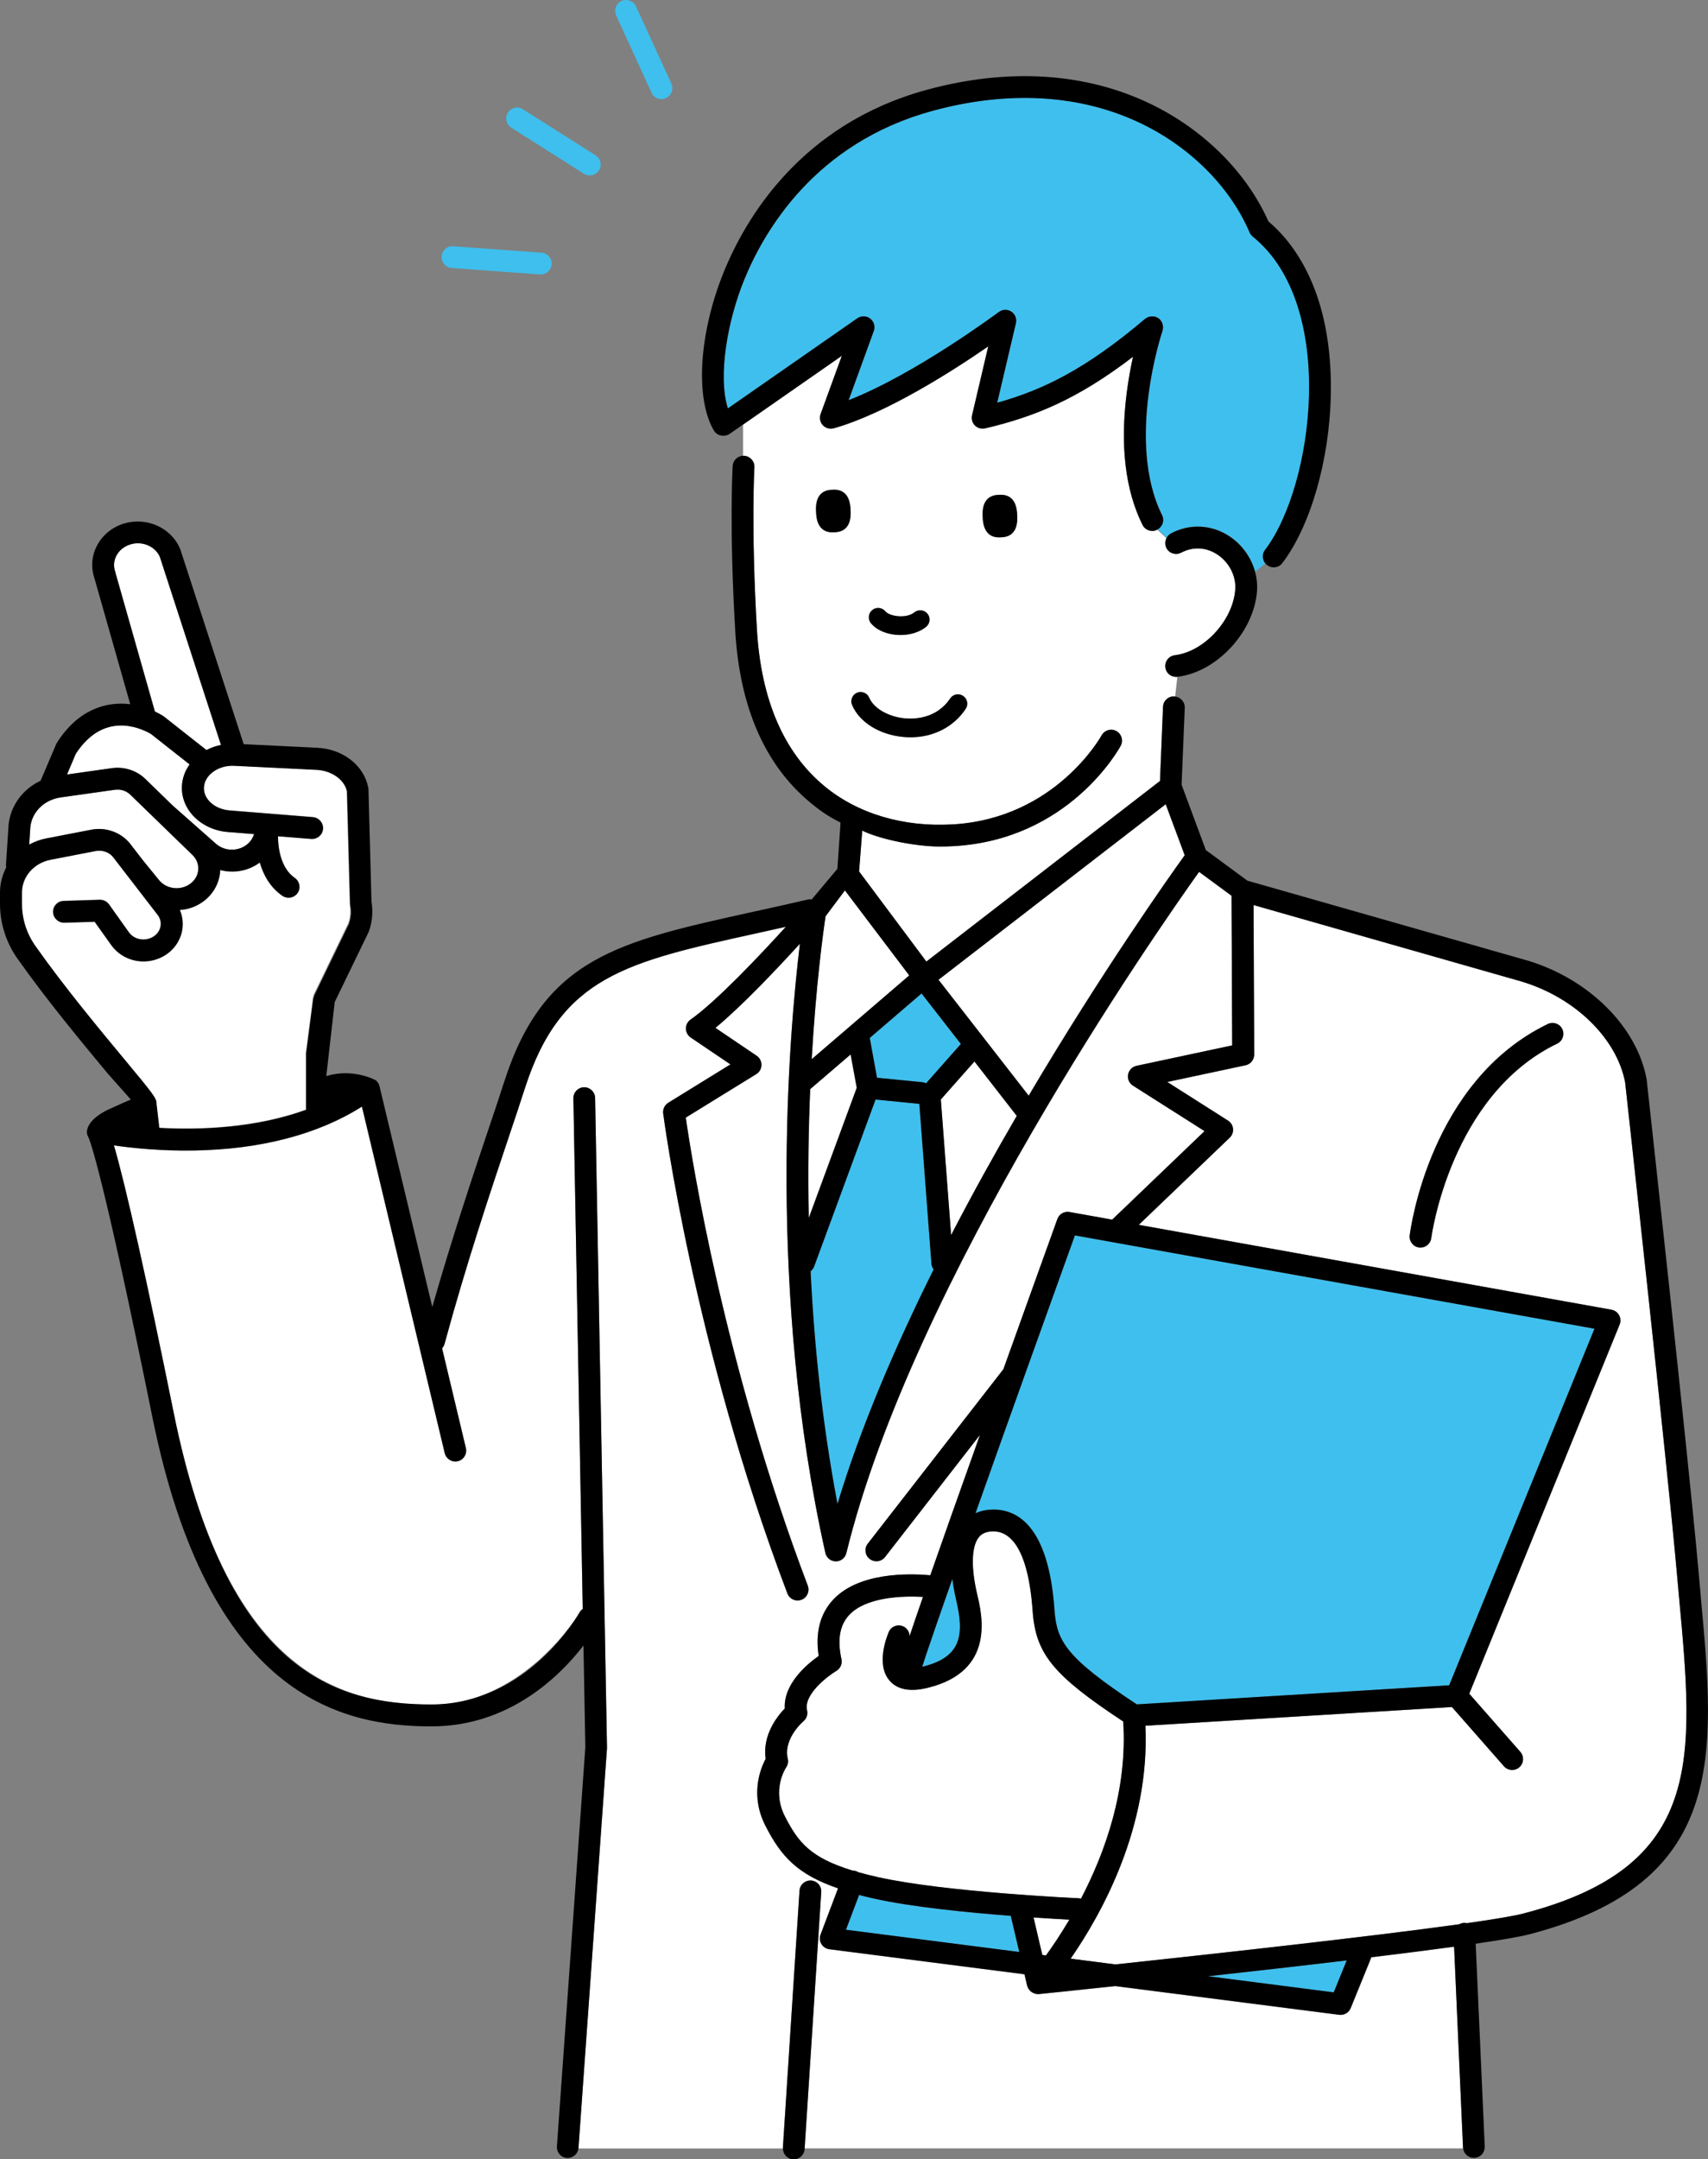 <?xml version="1.0" encoding="UTF-8"?><svg id="_レイヤー_2" xmlns="http://www.w3.org/2000/svg" viewBox="0 0 237.38 300"><rect x="0" y="0" width="237.38" height="300" fill="#808080" stroke="none"/><defs><style>.cls-1{fill:#fff;}.cls-2{fill:#3fbfed;}</style></defs><g id="_レイヤー_7"><g><path class="cls-2" d="m62.78,37.23l12.27.9s.08,0,.11,0c.78,0,1.45-.61,1.51-1.4.06-.83-.56-1.56-1.4-1.62l-12.27-.9c-.83-.07-1.56.56-1.62,1.4-.06.83.56,1.56,1.4,1.62Z"/><path class="cls-2" d="m71.06,17.74l10.1,6.4c.25.16.53.23.81.23.5,0,.99-.25,1.28-.7.45-.71.24-1.64-.47-2.09l-10.1-6.4c-.71-.45-1.64-.24-2.09.47-.45.71-.24,1.64.47,2.09Z"/><path class="cls-2" d="m90.55,12.89c.25.56.8.88,1.38.88.21,0,.43-.04.63-.14.76-.35,1.09-1.25.75-2.01l-4.92-10.74c-.35-.76-1.25-1.09-2.01-.75-.76.35-1.09,1.25-.75,2.01l4.92,10.74Z"/><path class="cls-1" d="m117.42,123.71l-2.69,3.59c-.31,2.06-1.33,9.32-1.93,19.85l13.56-11.64-8.94-11.81Z"/><path class="cls-1" d="m130.75,152.76l1.43,18.84c2.98-5.75,6.08-11.32,9.13-16.56l-5.88-7.56-4.67,5.28Z"/><path class="cls-1" d="m118.21,146.5l-5.63,4.83c-.23,5.36-.33,11.4-.2,17.91l6.67-18.1-.85-4.63Z"/><path class="cls-1" d="m202.09,270.48c-3.39.46-7.33.96-11.53,1.47-.02.08-.04.17-.07.25l-2.77,6.81c-.23.58-.79.94-1.4.94-.06,0-.13,0-.19-.01l-31.13-3.99c-5.91.63-9.99,1.05-10.61,1.11-.05,0-.1,0-.15,0,0,0,0,0,0,0-.01,0-.02,0-.03,0-.07,0-.13,0-.2-.02-.03,0-.06-.01-.08-.02-.05-.01-.1-.02-.14-.04-.03,0-.06-.02-.09-.03-.05-.02-.09-.04-.13-.06-.03-.01-.05-.03-.08-.04-.05-.03-.09-.06-.13-.09-.02-.01-.04-.03-.06-.04-.06-.05-.12-.1-.17-.15-.01-.01-.02-.03-.04-.05-.04-.04-.07-.09-.11-.14-.02-.03-.03-.05-.05-.08-.02-.03-.03-.05-.05-.08,0-.02-.01-.03-.02-.05-.01-.03-.03-.07-.04-.1-.02-.05-.03-.09-.05-.14,0-.02-.01-.03-.02-.05l-.37-1.57-27.12-3.48c-.46-.06-.87-.32-1.1-.72s-.28-.88-.12-1.31l2.43-6.43c-5.71-1.95-7.93-4.49-10.06-8.63-2.21-4.29-.73-7.97,0-9.36-.46-3.27,1.57-5.87,2.66-7-.19-3.39,3.04-6.11,4.71-7.29-.49-3.26.2-5.9,2.05-7.86,3.61-3.81,10.59-3.62,13.46-3.35,1.77-5.05,4.07-11.56,6.91-19.51l-13.2,16.98c-.3.38-.74.58-1.2.58-.32,0-.65-.1-.93-.32-.66-.51-.78-1.46-.27-2.12l18.85-24.24c2.24-6.26,4.74-13.21,7.5-20.86.25-.69.96-1.1,1.69-.98l5.93,1.06,12.84-12.3-9.95-6.32c-.52-.33-.79-.94-.68-1.54.11-.6.57-1.08,1.17-1.21l13.3-2.84-.09-20.79-4.51-3.32c-5.93,8.3-39.76,56.79-49.02,94.63,0,.04-.03.07-.04.11-.01.04-.02.07-.04.11-.03.06-.06.13-.09.19-.01.02-.02.04-.03.06-.05.08-.11.15-.17.22-.01.01-.03.02-.04.04-.05.05-.1.1-.16.14-.03.02-.06.04-.08.05-.05.03-.1.06-.15.09-.03.01-.06.03-.09.04-.06.02-.12.04-.18.06-.02,0-.04.01-.06.02,0,0-.02,0-.03,0-.1.02-.2.03-.3.03,0,0,0,0,0,0s0,0,0,0c-.11,0-.22-.02-.32-.04-.01,0-.02,0-.03,0-.02,0-.03-.01-.05-.02-.06-.02-.12-.04-.18-.06-.03-.01-.06-.03-.1-.04-.05-.03-.1-.06-.15-.09-.03-.02-.06-.04-.08-.06-.06-.05-.12-.1-.18-.16,0,0-.02-.01-.02-.02-.06-.07-.12-.14-.16-.22-.01-.02-.02-.05-.04-.07-.03-.06-.06-.11-.08-.17-.01-.04-.02-.07-.04-.11-.01-.04-.03-.07-.03-.11-8.12-36.41-5.08-71.89-3.54-84.63-3.19,3.49-8.04,8.63-11.74,11.69l5.73,3.87c.43.29.68.77.67,1.29-.01.51-.28.99-.72,1.26l-9.8,6.04c.8,5.56,5.31,34.37,16.96,65.04.3.78-.1,1.65-.88,1.95-.18.07-.36.1-.54.1-.61,0-1.19-.37-1.42-.98-13.03-34.34-17.22-66.37-17.26-66.69-.08-.59.2-1.17.71-1.48l8.64-5.33-5.52-3.73c-.41-.28-.66-.74-.67-1.24,0-.5.23-.97.64-1.25,3.61-2.55,9.64-8.94,13.25-12.9-1.38.31-2.73.61-4.05.9-18.14,3.99-27.24,6-32.23,21.57-.59,1.85-1.33,4.06-2.19,6.61-2.5,7.45-5.92,17.65-8.97,28.88-.06.24-.18.44-.34.61l3.31,13.86c.19.81-.31,1.63-1.12,1.82-.12.03-.24.04-.35.04-.68,0-1.3-.47-1.47-1.16l-11.51-48.15c-6.06,3.85-14.07,5.95-23.34,6.1-4.69.08-8.68-.36-11.13-.71,1.62,5.51,4.53,18.49,8.32,37.2,7.26,35.88,22.95,40.48,35.81,40.48s20.5-12.63,20.57-12.76c.12-.21.28-.38.46-.51l-1.3-70.94c-.02-.84.65-1.53,1.48-1.54,0,0,.02,0,.03,0,.82,0,1.5.66,1.51,1.49l1.65,90.19s0,.09,0,.14l-3.96,55.53s0,.04,0,.06h28.4s0-.06,0-.09l2.31-35.72c.06-.83.78-1.45,1.61-1.41.83.06,1.46.78,1.41,1.61l-2.3,35.6h91.51s-.01-.06-.01-.1l-1.24-27.9Z"/><path class="cls-1" d="m22.59,99.41c.06.03.11.07.17.11l5.94,4.68c.63-.33,1.31-.56,2.02-.71l-8.5-26.14c-.66-1.47-2.45-2.23-4.1-1.72-.87.27-1.56.83-1.95,1.59-.35.68-.41,1.45-.16,2.17,0,.02.02.05.02.07l5.51,19.38c.37.17.72.36,1.06.56Z"/><path class="cls-1" d="m130.42,136.12l6.29,8.08s0,0,0,0l6.24,8.02c10.18-17.21,19.5-30.37,21.68-33.4l-2.64-7.09-31.58,24.39Z"/><path class="cls-1" d="m20.2,108.23l3.81,3.7,6,5.3c1.25,1.11,3.21,1.1,4.45-.01.38-.34.65-.75.81-1.2.02-.05.04-.09.06-.13l-3.68-.29c-3.69-.3-6.49-3.07-6.37-6.31.04-1.1.41-2.16,1.07-3.08l-5.38-4.24c-1.59-.91-6.6-3.11-10.42,2.74l-1.23,2.9,6.23-.88c1.71-.24,3.45.32,4.66,1.5Z"/><path class="cls-1" d="m48.63,125.71c-.02-.08-.02-.16-.03-.25l-.42-15.57c-.38-1.63-2.15-2.87-4.25-2.97l-11.4-.56c-1.27-.07-2.46.34-3.29,1.1-.42.38-.92,1.03-.95,1.93-.06,1.62,1.52,3.02,3.59,3.18l11.57.93c.83.07,1.45.8,1.39,1.63-.07.83-.8,1.44-1.63,1.39l-4.64-.37c.03,1.67.41,4.44,2.35,5.79.69.48.86,1.42.38,2.1-.29.42-.77.65-1.25.65-.3,0-.6-.09-.86-.27-1.71-1.19-2.64-2.93-3.13-4.63-1.12.85-2.49,1.27-3.85,1.27-.56,0-1.12-.07-1.66-.22,0,.01,0,.03,0,.04-.07,1.6-.84,3.12-2.12,4.15-1,.81-2.21,1.28-3.49,1.36.4.94.51,1.99.29,3-.32,1.49-1.3,2.76-2.69,3.49-2.48,1.31-5.54.62-7.13-1.62l-2.3-3.23-4.21.13c-.83.02-1.53-.63-1.56-1.46-.03-.83.63-1.53,1.46-1.56l5.02-.16c.51,0,.99.22,1.28.63l2.77,3.89c.7.99,2.13,1.29,3.24.7.61-.32,1.02-.84,1.15-1.46.13-.58-.01-1.17-.39-1.66l-6.21-8.05c-.54-.67-1.5-1-2.42-.83l-6.26,1.21c-2.31.45-3.98,2.35-3.98,4.53v1.61c0,2.1.66,4.12,1.88,5.85,4.04,5.72,9.08,11.78,12.41,15.79,4,4.81,4.45,5.39,4.42,6.14l.39,3.34c5.63.31,13.32.05,20.4-2.51v-7.63s0-.05,0-.08c0-.04,0-.08,0-.12l1.01-7.78c.02-.16.07-.32.14-.46l4.75-9.81c.3-.86.36-1.74.19-2.62Z"/><path class="cls-1" d="m12.69,115.28c2.01-.39,4.12.37,5.37,1.93l1.85,2.39,2.19,2.69c.5.62,1.25,1.01,2.09,1.1.85.08,1.71-.16,2.35-.68.62-.5.97-1.19,1.01-1.94.03-.74-.26-1.45-.82-1.99l-8.64-8.38c-.55-.53-1.34-.78-2.13-.67l-7.52,1.06c-2.27.32-4.01,2.01-4.23,4.12l-.16,2.44c.73-.4,1.52-.69,2.38-.86l6.26-1.21Z"/><g><path class="cls-2" d="m127.76,153.36l-6.08-.6-8.54,23.2c-.1.27-.27.5-.49.66.49,10.13,1.61,21.13,3.74,32.34,3.2-10.63,8-21.83,13.37-32.6-.17-.23-.29-.5-.31-.81l-1.68-22.19Z"/><path class="cls-2" d="m121.96,149.75l6.24.61c.18.02.35.07.51.15l4.83-5.46-5.46-7.01-7.2,6.18,1.01,5.54s.05,0,.07,0Z"/></g><path class="cls-1" d="m233.36,221.98c-.11-1.24-.23-2.5-.34-3.78-1.29-14.51-6.94-65.78-7.16-67.85-1.2-6.13-6.96-11.74-14.37-13.98l-37.27-10.63.09,20.77c0,.72-.5,1.34-1.2,1.49l-10.88,2.32,8.45,5.37c.39.25.65.66.69,1.13.05.46-.12.92-.46,1.24l-12.64,12.11,65.69,11.79c.45.08.84.36,1.06.76.22.4.25.88.08,1.3l-20.9,51.29,7.1,8.08c.55.63.49,1.58-.14,2.14-.63.55-1.58.49-2.14-.14l-7.23-8.23-42.6,2.6c.65,14.06-6.08,26.14-10.39,32.36l6.22.8c13.18-1.41,35.13-3.82,47.79-5.58.2-.11.41-.17.65-.19.14,0,.27,0,.4.04,3.73-.53,6.54-.99,7.89-1.35,25.06-6.5,23.69-21.36,21.62-43.86Zm-16.93-76.99c-14.85,7.17-17.48,26.81-17.5,27.01-.1.77-.75,1.33-1.5,1.33-.06,0-.13,0-.19-.01-.83-.1-1.42-.86-1.31-1.69.11-.87,2.84-21.47,19.19-29.36.75-.36,1.66-.05,2.02.7.36.75.05,1.66-.7,2.02Z"/><path class="cls-1" d="m144.85,271.61l.5.06c.93-1.28,2.07-2.97,3.25-4.97-1.08-.06-2.83-.15-4.98-.3l1.22,5.21Z"/><path class="cls-1" d="m150.23,263.79c3.35-6.41,6.49-15.13,5.87-24.61-9.78-6.46-12.16-9.41-12.59-15.35-.66-9.26-3.4-11.12-5.56-11.07-1.19.03-1.69.5-1.95.86-1,1.3-1.07,4.19-.19,7.92.69,2.91,2.51,10.65-6.85,12.95-2.47.61-4.27.27-5.35-1.01-1.88-2.21-.41-5.99-.1-6.73.33-.77,1.21-1.13,1.98-.8.56.24.9.78.92,1.36.49-1.47,1.11-3.28,1.86-5.44-3.06-.19-7.95.07-10.24,2.49-1.33,1.41-1.69,3.43-1.09,6.17.14.64-.15,1.29-.71,1.62-1.22.73-4.59,3.3-4.07,5.48.13.56-.07,1.15-.51,1.52-.02.02-2.82,2.4-2.17,5.2.1.42.02.86-.23,1.21-.08.12-2.06,3.13-.15,6.84,1.84,3.58,3.55,5.72,9.39,7.49.17,0,.35.03.52.09.1.04.19.09.28.14.87.25,1.82.48,2.88.72,9.13,2.04,27.54,2.89,27.72,2.9.12,0,.23.03.34.06Z"/><g><path class="cls-2" d="m185.35,276.8l1.8-4.43c-6.33.75-13.06,1.51-19.26,2.2l17.45,2.24Z"/><path class="cls-2" d="m149.38,171.64c-4.29,11.91-9.57,26.64-13.81,38.59.68-.3,1.45-.47,2.3-.5,3.48-.09,7.84,2.22,8.67,13.88.31,4.28,1.39,6.56,11.45,13.18l43.41-2.65,20.19-49.54-72.2-12.96Z"/><path class="cls-2" d="m132.87,222.23c-.21-.89-.4-1.86-.52-2.86-2.13,6.05-3.67,10.53-4.19,12.2.03,0,.05-.01.08-.02,5.4-1.33,5.78-4.42,4.63-9.32Z"/><path class="cls-2" d="m121.51,263.78c-.75-.17-1.45-.34-2.12-.51l-1.83,4.84,24.09,3.09-1.18-5.02c-6.08-.47-13.83-1.24-18.96-2.39Z"/></g><path class="cls-1" d="m104.84,64.93c0,.08-.48,8.36.35,22.52.57,9.75,3.72,17.06,9.35,21.75,4.63,3.85,10.98,5.75,17.89,5.34,14.26-.83,20.6-12.25,20.66-12.36.4-.74,1.32-1.01,2.05-.61.73.4,1.01,1.32.61,2.05-.29.53-7.22,13.01-23.14,13.94-.67.04-1.33.06-1.99.06-3.17,0-8.75-1.09-10.79-2.21l-.44,5.67,9.35,12.52,32.47-25.09.42-10.3c.03-.83.74-1.49,1.57-1.45.04,0,.08.01.12.02l.31-2.74s0,0,0,0c-.06,0-.12.01-.18.01-.76,0-1.41-.56-1.5-1.33-.1-.83.49-1.58,1.32-1.68,4.07-.49,8.08-4.83,8.4-9.11.14-1.88-.84-3.8-2.5-4.89-1.55-1.02-3.38-1.11-5.02-.25-.74.39-1.65.11-2.04-.63-.24-.45-.22-.96,0-1.39l-1.26-1.18s-.03.02-.04.03c-.22.11-.44.16-.67.16-.56,0-1.09-.31-1.36-.84-2.39-4.83-3.13-11.02-2.19-18.38.24-1.87.56-3.56.87-4.98-7.89,6.04-13.86,8.37-20.55,9.95-.51.12-1.05-.03-1.42-.4-.37-.37-.52-.91-.4-1.42l2.25-9.57c-4.86,3.35-14.14,9.31-21.47,11.38-.55.15-1.13-.01-1.52-.43-.39-.42-.51-1.01-.31-1.55l2.95-8.09-13.72,9.55v4.36c.05,0,.1,0,.15,0,.83.05,1.47.77,1.42,1.6Zm34,3.82c1.6-.12,2.48.87,2.52,2.85.12,1.98-.66,3.03-2.27,3.05-1.6.12-2.48-.87-2.52-2.85-.12-1.98.66-3.03,2.27-3.05Zm-17.63,16.02c.55-.46,1.37-.38,1.83.17.59.71,2.9,1.06,4.04.14.56-.45,1.37-.36,1.82.2.45.56.36,1.37-.2,1.82-.94.76-2.26,1.13-3.56,1.13-1.61,0-3.21-.56-4.1-1.63-.46-.55-.38-1.37.17-1.83Zm-2.1,11.48c.66-.28,1.42.03,1.7.69.63,1.47,2.66,2.65,4.95,2.87,1.26.12,4.4.09,6.3-2.76.4-.6,1.2-.76,1.8-.36.6.4.76,1.2.36,1.8-1.68,2.52-4.5,3.95-7.68,3.95-.33,0-.67-.02-1.01-.05-3.3-.31-6.09-2.05-7.1-4.44-.28-.66.03-1.42.69-1.7Zm-3.42-28.19c1.6-.12,2.48.87,2.52,2.85.13,1.98-.66,3.03-2.27,3.05-1.6.12-2.48-.87-2.52-2.85-.12-1.98.66-3.03,2.27-3.05Z"/><path class="cls-2" d="m175.84,76.38c6.73-8.81,10.12-33.98-1.71-43.52-.19-.16-.34-.36-.44-.58-2.68-6.26-8.12-11.75-14.94-15.07-8.42-4.1-18.5-4.73-29.16-1.81-16.25,4.44-23.36,16.63-26.16,23.51-2.29,5.62-3.67,13.32-2.25,17.83l17.99-12.52c.54-.38,1.26-.36,1.79.04.52.4.72,1.1.5,1.72l-3.5,9.62c9.33-3.65,20.74-12.16,20.87-12.25.51-.38,1.2-.4,1.74-.06.53.35.79.99.64,1.61l-2.6,11.05c6.32-1.76,12.27-4.63,20.55-11.65.01,0,.02-.01.03-.02.04-.04.09-.07.14-.1.04-.02.07-.05.11-.07.04-.02.09-.04.14-.06.04-.02.09-.04.13-.05.05-.01.1-.02.15-.03.05,0,.09-.02.14-.02.05,0,.1,0,.15,0,.05,0,.1,0,.14,0,.04,0,.09.02.13.02.06.01.11.02.17.04.01,0,.02,0,.04,0,.03,0,.05.02.08.04.05.02.11.04.16.07.04.02.08.05.12.07.04.03.08.06.12.09.04.03.08.07.11.11.02.02.05.04.07.07,0,.01.02.02.02.04.03.04.06.08.09.13.03.04.05.08.08.12.02.04.04.08.05.13.02.05.04.1.06.15.01.04.02.09.03.13,0,.05.02.1.03.15,0,.05,0,.09,0,.14,0,.05,0,.1,0,.15,0,.04-.01.09-.02.13-.01.06-.02.11-.04.16,0,.01,0,.03,0,.04-.05.15-5.17,15.35-.07,25.63.36.72.08,1.58-.61,1.98l1.24,1.16c.14-.25.35-.47.62-.62,2.6-1.37,5.63-1.22,8.09.4,1.78,1.17,3.06,2.98,3.59,4.97h0s1.44-1.21,1.44-1.21c-.44-.53-.47-1.31-.04-1.88Z"/><g><path d="m215.11,142.27c-16.36,7.9-19.08,28.49-19.19,29.36-.1.83.49,1.58,1.31,1.69.06,0,.13.01.19.01.75,0,1.4-.56,1.5-1.33.02-.2,2.65-19.84,17.5-27.01.75-.36,1.07-1.27.7-2.02-.36-.75-1.27-1.07-2.02-.7Z"/><path d="m119.11,96.24c-.66.28-.97,1.04-.69,1.7,1.01,2.39,3.8,4.13,7.1,4.44.34.03.68.05,1.01.05,3.19,0,6.01-1.43,7.68-3.95.4-.6.24-1.4-.36-1.8-.6-.4-1.4-.24-1.8.36-1.9,2.84-5.03,2.88-6.3,2.76-2.29-.21-4.33-1.39-4.95-2.87-.28-.66-1.04-.97-1.7-.69Z"/><path d="m125.15,88.22c1.31,0,2.62-.37,3.56-1.13.56-.45.65-1.27.2-1.82-.45-.56-1.27-.64-1.82-.2-1.14.92-3.45.57-4.04-.14-.46-.55-1.28-.63-1.83-.17-.55.46-.62,1.28-.17,1.83.89,1.07,2.49,1.63,4.1,1.63Z"/><path d="m115.69,68.04c-1.61.02-2.4,1.08-2.27,3.05.04,1.98.92,2.97,2.52,2.85,1.61-.02,2.4-1.08,2.27-3.05-.04-1.98-.92-2.97-2.52-2.85Z"/><path d="m138.85,68.75c-1.61.02-2.4,1.08-2.27,3.05.04,1.98.92,2.97,2.52,2.85,1.61-.02,2.4-1.08,2.27-3.05-.04-1.98-.92-2.97-2.52-2.85Z"/><path d="m100.23,60.51c.41.09.84,0,1.19-.24l1.86-1.29,13.72-9.55-2.95,8.09c-.19.53-.07,1.13.31,1.55.39.42.97.58,1.52.43,7.33-2.07,16.61-8.02,21.47-11.38l-2.25,9.57c-.12.51.03,1.05.4,1.42.37.37.91.52,1.42.4,6.7-1.59,12.67-3.91,20.55-9.95-.32,1.43-.63,3.12-.87,4.98-.94,7.37-.21,13.55,2.19,18.38.26.53.8.84,1.36.84.23,0,.45-.05.67-.16.02,0,.03-.02.04-.03.72-.38,1.01-1.27.64-2-5.09-10.29.02-25.48.07-25.63,0-.01,0-.03,0-.04.02-.05.03-.11.04-.16,0-.04.02-.09.02-.13,0-.05,0-.1,0-.15,0-.05,0-.09,0-.14,0-.05-.02-.1-.03-.15,0-.04-.02-.09-.03-.13-.01-.05-.04-.1-.05-.15-.02-.04-.03-.08-.05-.13-.02-.04-.05-.08-.08-.12-.03-.04-.06-.09-.09-.13,0-.01-.01-.02-.02-.04-.02-.03-.05-.04-.07-.07-.04-.04-.07-.08-.11-.11-.04-.03-.08-.06-.12-.09-.04-.03-.08-.05-.12-.07-.05-.03-.11-.05-.16-.07-.03-.01-.05-.03-.08-.04-.01,0-.02,0-.04,0-.05-.02-.11-.03-.16-.04-.04,0-.09-.02-.13-.02-.05,0-.1,0-.14,0-.05,0-.1,0-.15,0-.05,0-.09.01-.14.02-.05,0-.1.02-.15.03-.05.01-.09.03-.14.05-.05.02-.09.04-.14.06-.04.02-.08.05-.12.07-.05.03-.09.06-.14.09-.01,0-.02.01-.03.02-8.28,7.02-14.23,9.89-20.55,11.65l2.6-11.05c.15-.62-.11-1.26-.64-1.61-.53-.35-1.23-.33-1.74.06-.13.09-11.53,8.6-20.87,12.25l3.5-9.62c.23-.62.02-1.31-.5-1.72-.52-.4-1.25-.42-1.79-.04l-17.99,12.52c-1.42-4.52-.04-12.21,2.25-17.83,2.79-6.87,9.9-19.06,26.16-23.5,10.66-2.91,20.74-2.29,29.16,1.81,6.82,3.32,12.26,8.82,14.94,15.07.1.23.25.43.44.58,11.83,9.54,8.44,34.7,1.71,43.52-.51.66-.38,1.61.28,2.12.27.21.6.31.92.31.46,0,.91-.2,1.2-.59,3.93-5.15,6.58-14.38,6.74-23.5.25-14.16-5.19-21.04-8.67-23.97-3.01-6.77-8.91-12.68-16.25-16.26-9.09-4.43-19.9-5.12-31.28-2.01-17.51,4.79-25.16,17.9-28.16,25.28-3.45,8.49-4.02,17.55-1.39,22.03.21.36.57.62.98.71Z"/><path d="m163.28,91.03c-.83.1-1.42.85-1.32,1.68.09.77.74,1.33,1.5,1.33.06,0,.12,0,.18-.01,0,0,0,0,0,0,5.46-.65,10.62-6.2,11.06-11.88.23-2.96-1.29-5.96-3.85-7.65-2.46-1.62-5.49-1.77-8.09-.4-.29.15-.51.39-.64.66-.21.42-.23.94,0,1.39.39.74,1.31,1.02,2.04.63,1.64-.86,3.47-.77,5.02.25,1.66,1.09,2.64,3.01,2.5,4.89-.33,4.28-4.33,8.62-8.4,9.11Z"/><path d="m112.73,261.26c-.84-.05-1.56.57-1.61,1.41l-2.31,35.72s0,.06,0,.09c0,.79.6,1.47,1.4,1.52.04,0,.07,0,.11,0,.79,0,1.45-.61,1.51-1.41v-.12s2.31-35.6,2.31-35.6c.06-.83-.57-1.56-1.41-1.61Z"/><path d="m236.37,221.7c-.11-1.24-.23-2.5-.34-3.77-1.31-14.77-7.12-67.45-7.18-67.98,0-.04-.01-.08-.02-.12-1.38-7.22-8-13.8-16.5-16.37l-38.97-11.11-5.77-4.25-3.37-9.07.44-10.7c.03-.79-.55-1.46-1.33-1.56-.04,0-.08-.02-.12-.02-.84-.04-1.54.61-1.57,1.45l-.42,10.3-32.47,25.09-9.35-12.52.44-5.67c2.91,1.35,7.61,2.21,10.79,2.21.66,0,1.32-.02,1.99-.06,15.92-.93,22.86-13.41,23.14-13.94.4-.73.12-1.65-.61-2.05-.73-.4-1.65-.12-2.05.61-.06.12-6.4,11.53-20.66,12.36-6.91.41-13.26-1.49-17.89-5.34-5.63-4.68-8.78-12-9.35-21.75-.83-14.16-.35-22.44-.35-22.52.05-.83-.59-1.55-1.42-1.6-.05,0-.1,0-.15,0-.77.03-1.4.63-1.45,1.41-.02.34-.49,8.52.35,22.88.62,10.62,4.12,18.67,10.44,23.9,1.5,1.24,2.49,1.91,4.2,2.77l-.44,6.43-3.56,4.24c-.17-.02-.35-.02-.53.02-2.74.64-5.29,1.2-7.76,1.74-18.66,4.11-28.94,6.37-34.46,23.6-.59,1.83-1.32,4.03-2.18,6.57-2.19,6.51-5.07,15.12-7.81,24.7l-7.34-30.69s0,0,0,0c-.03-.11-.07-.22-.12-.32-.01-.03-.03-.05-.05-.08-.04-.07-.09-.14-.14-.2-.03-.03-.05-.06-.08-.09-.02-.02-.04-.05-.07-.07-.15-.13-3.25-1.75-6.93-.63l1.17-10.28,4.68-9.66s.04-.09.06-.14c.49-1.34.61-2.78.37-4.16l-.42-15.59c0-.08-.01-.17-.03-.25-.6-3.08-3.51-5.36-7.09-5.53l-10.22-.5-8.8-27.04s-.03-.08-.05-.12c-1.23-2.92-4.66-4.45-7.8-3.49-1.66.51-2.99,1.61-3.76,3.1-.72,1.4-.84,2.99-.34,4.48l4.98,17.52c-3.44-.43-7.28.8-10.17,5.32-.05.07-.09.15-.12.22l-2.17,5.09c-2.45,1.15-4.18,3.43-4.45,6.14,0,.02,0,.03,0,.05l-.36,5.48c0,.13,0,.25.03.37C.31,121.59,0,122.76,0,123.99v1.61c.01,2.72.85,5.35,2.43,7.59,4.11,5.82,9.19,11.93,12.56,15.98.25.3,2.96,3.31,3.2,3.61-.15,0-2.54,1.11-2.69,1.17-3.05,1.31-3.59,2.88-3.38,3.66,0,.02.02.04.02.06,0,.03.02.06.03.09,0,.02.01.03.02.05.02.04.04.08.06.11.01.02.02.04.03.06.23.5,2.06,5.13,8.91,38.96,7.79,38.46,25.86,42.91,38.77,42.91,10.84,0,17.87-7.01,21.13-11.23l.26,14.11-3.95,55.47c0,.09,0,.18,0,.27h0,0c.08.71.65,1.29,1.39,1.34.04,0,.07,0,.11,0,.77,0,1.41-.58,1.5-1.35h0,0s0-.04,0-.06l3.96-55.53s0-.09,0-.14l-1.65-90.19c-.01-.83-.69-1.49-1.51-1.49,0,0-.02,0-.03,0-.84.02-1.5.7-1.48,1.54l1.3,70.94c-.19.13-.35.3-.46.51-.07.13-7.17,12.76-20.57,12.76s-28.54-4.6-35.81-40.48c-3.79-18.71-6.7-31.69-8.32-37.2,2.45.36,6.43.79,11.13.71,9.27-.15,17.28-2.25,23.34-6.1l11.51,48.15c.17.69.79,1.16,1.47,1.16.12,0,.23-.01.35-.04.81-.19,1.31-1.01,1.12-1.82l-3.31-13.86c.15-.17.27-.38.34-.61,3.05-11.23,6.47-21.43,8.97-28.88.86-2.55,1.59-4.75,2.19-6.61,4.99-15.58,14.1-17.58,32.23-21.57,1.32-.29,2.66-.59,4.05-.9-3.6,3.96-9.63,10.36-13.25,12.9-.41.29-.65.75-.64,1.25s.25.96.67,1.24l5.52,3.73-8.64,5.33c-.51.31-.78.89-.71,1.48.04.32,4.23,32.35,17.26,66.69.23.6.8.98,1.42.98.18,0,.36-.03.54-.1.78-.3,1.17-1.17.88-1.95-11.64-30.67-16.16-59.47-16.96-65.04l9.8-6.04c.44-.27.71-.74.72-1.26.01-.51-.24-1-.67-1.29l-5.73-3.87c3.7-3.06,8.55-8.2,11.74-11.69-1.54,12.73-4.58,48.21,3.54,84.63,0,.04.02.07.03.11.01.04.02.08.04.11.02.06.05.12.08.17.01.02.02.05.04.07.05.08.1.15.16.22,0,0,.02.01.02.02.05.06.11.11.18.16.03.02.06.04.08.06.05.03.1.06.15.09.03.02.06.03.1.04.06.02.12.05.18.06.02,0,.03.01.05.02.01,0,.02,0,.03,0,.11.02.21.04.32.04,0,0,0,0,0,0,0,0,0,0,0,0,.1,0,.2-.01.3-.03,0,0,.02,0,.03,0,.02,0,.04-.01.06-.02.06-.02.12-.04.18-.06.03-.01.06-.03.09-.04.05-.03.1-.06.15-.09.03-.02.06-.03.08-.05.06-.04.11-.09.16-.14.01-.01.03-.02.04-.04.06-.07.12-.14.17-.22.01-.02.02-.04.03-.06.03-.06.07-.12.09-.19.01-.03.02-.07.04-.11.01-.04.03-.07.04-.11,9.26-37.84,43.09-86.33,49.02-94.63l4.51,3.32.09,20.79-13.3,2.84c-.6.13-1.06.61-1.17,1.21-.11.6.16,1.22.68,1.54l9.95,6.32-12.84,12.3-5.93-1.06c-.73-.13-1.44.28-1.69.98-2.76,7.65-5.26,14.61-7.5,20.86l-18.85,24.24c-.51.66-.39,1.61.27,2.12.28.21.6.32.93.32.45,0,.9-.2,1.2-.58l13.2-16.98c-2.84,7.95-5.14,14.46-6.91,19.51-2.86-.26-9.85-.46-13.46,3.35-1.85,1.96-2.54,4.59-2.05,7.86-1.67,1.17-4.9,3.9-4.71,7.29-1.09,1.13-3.13,3.73-2.66,7-.74,1.39-2.22,5.07,0,9.36,2.13,4.14,4.36,6.68,10.06,8.63l-2.43,6.43c-.16.43-.12.92.12,1.31.24.4.65.66,1.1.72l27.12,3.48.37,1.57s.01.03.02.05c.01.05.03.1.05.14.01.03.03.07.04.1,0,.02.01.03.02.05.01.03.03.05.05.08.02.03.03.05.05.08.03.05.07.09.11.14.01.01.02.03.04.05.05.06.11.11.17.15.02.01.04.03.06.04.04.03.09.06.13.09.02.01.05.03.08.04.04.02.09.04.13.06.03.01.06.02.09.03.05.01.09.03.14.04.03,0,.06.01.08.02.07.01.13.02.2.02.01,0,.02,0,.03,0,0,0,0,0,0,0,.05,0,.1,0,.15,0,.61-.06,4.7-.48,10.61-1.11l31.13,3.99c.07,0,.13.01.19.01.61,0,1.17-.37,1.4-.94l2.77-6.81c.03-.08.06-.17.07-.25,4.2-.51,8.14-1.01,11.53-1.47l1.24,27.9s.01.06.01.1h0c.08.76.72,1.35,1.5,1.35.02,0,.05,0,.07,0,.76-.03,1.35-.62,1.43-1.35h0,0c0-.08.02-.15.01-.23l-1.26-28.18c3.46-.5,6.07-.95,7.4-1.29,27.55-7.15,25.93-24.76,23.87-47.06ZM16.02,79.47s-.01-.05-.02-.07c-.24-.72-.19-1.49.16-2.17.39-.76,1.08-1.32,1.95-1.59,1.66-.51,3.45.25,4.1,1.72l8.5,26.14c-.71.14-1.39.38-2.02.71l-5.94-4.68c-.05-.04-.11-.08-.17-.11-.34-.2-.7-.39-1.06-.56l-5.51-19.38Zm-5.47,25.23c3.82-5.85,8.84-3.65,10.42-2.74l5.38,4.24c-.66.92-1.03,1.98-1.07,3.08-.11,3.24,2.69,6.01,6.37,6.31l3.68.29s-.04.08-.06.13c-.16.46-.43.86-.81,1.2-1.24,1.11-3.2,1.12-4.45.01l-6-5.3-3.81-3.7c-1.21-1.18-2.95-1.74-4.66-1.5l-6.23.88,1.23-2.9Zm-6.33,10.2c.22-2.11,1.95-3.8,4.23-4.12l7.52-1.06c.78-.11,1.58.14,2.13.67l8.64,8.38c.56.54.85,1.25.82,1.99-.03.75-.39,1.44-1.01,1.94-.64.52-1.5.77-2.35.68-.84-.09-1.58-.48-2.09-1.1l-2.19-2.69-1.85-2.39c-1.25-1.56-3.36-2.32-5.37-1.93l-6.26,1.21c-.85.16-1.65.46-2.38.86l.16-2.44Zm39.34,23.69l-1.01,7.78s0,.08,0,.12c0,.03,0,.05,0,.08v7.63c-7.07,2.56-14.77,2.82-20.4,2.51l-.39-3.34c.03-.76-.42-1.33-4.42-6.14-3.33-4.01-8.37-10.06-12.41-15.79-1.22-1.73-1.87-3.75-1.87-5.85v-1.61c0-2.18,1.66-4.08,3.98-4.53l6.26-1.21c.92-.18,1.88.16,2.42.83l6.21,8.05c.38.49.51,1.08.39,1.66-.13.62-.54,1.14-1.15,1.46-1.12.59-2.54.28-3.24-.7l-2.77-3.89c-.29-.41-.77-.64-1.28-.63l-5.02.16c-.84.03-1.49.72-1.46,1.56.03.84.73,1.48,1.56,1.46l4.21-.13,2.3,3.23c1.59,2.24,4.65,2.93,7.13,1.62,1.39-.73,2.36-2.01,2.69-3.49.22-1.01.11-2.06-.29-3,1.28-.08,2.49-.55,3.49-1.36,1.28-1.04,2.05-2.55,2.12-4.15,0-.01,0-.03,0-.04.54.14,1.1.22,1.66.22,1.37,0,2.73-.43,3.85-1.27.49,1.7,1.42,3.44,3.13,4.63.26.18.56.27.86.27.48,0,.95-.23,1.25-.65.48-.69.3-1.63-.38-2.1-1.95-1.35-2.32-4.12-2.35-5.79l4.64.37c.83.05,1.56-.55,1.63-1.39.07-.83-.55-1.56-1.39-1.63l-11.57-.93c-2.07-.17-3.65-1.56-3.59-3.18.03-.9.53-1.54.95-1.93.83-.76,2.02-1.17,3.29-1.1l11.4.56c2.1.1,3.87,1.35,4.25,2.97l.42,15.57c0,.08.01.17.03.25.17.88.11,1.76-.19,2.62l-4.75,9.81c-.07.15-.12.3-.14.46Zm89.98,6.45l-4.83,5.46c-.16-.08-.33-.13-.51-.15l-6.24-.61s-.05,0-.07,0l-1.01-5.54,7.2-6.18,5.46,7.01Zm-18.8-17.74l2.69-3.59,8.94,11.81-13.56,11.64c.61-10.53,1.62-17.79,1.93-19.85Zm-2.14,24.02l5.63-4.83.85,4.63-6.67,18.1c-.14-6.51-.03-12.55.2-17.91Zm3.8,57.64c-2.13-11.21-3.25-22.21-3.74-32.34.21-.17.39-.39.49-.66l8.54-23.2,6.08.6,1.68,22.19c.02.31.14.58.31.81-5.36,10.77-10.17,21.97-13.37,32.6Zm15.79-37.37l-1.43-18.84,4.67-5.28,5.88,7.56c-3.05,5.24-6.15,10.82-9.13,16.57Zm10.78-19.37l-6.24-8.02s0,0,0,0l-6.29-8.08,31.58-24.39,2.64,7.09c-2.18,3.03-11.5,16.19-21.68,33.4Zm6.43,19.42l72.2,12.96-20.19,49.54-43.41,2.65c-10.06-6.62-11.14-8.91-11.45-13.18-.83-11.65-5.19-13.97-8.67-13.88-.85.02-1.62.2-2.3.5,4.24-11.96,9.52-26.68,13.81-38.59Zm-17.04,47.73c.13,1,.31,1.97.52,2.86,1.15,4.9.77,7.99-4.63,9.32-.03,0-.05.01-.08.02.52-1.67,2.06-6.15,4.19-12.2Zm-14.79,48.74l1.83-4.84c.67.18,1.37.35,2.12.51,5.14,1.15,12.88,1.92,18.96,2.39l1.18,5.02-24.09-3.09Zm4.61-7.28c-1.05-.24-2.01-.47-2.88-.72-.09-.06-.18-.1-.28-.14-.17-.06-.35-.09-.52-.09-5.84-1.78-7.55-3.91-9.39-7.49-1.91-3.71.07-6.72.15-6.84.25-.35.33-.79.23-1.21-.66-2.79,2.14-5.18,2.17-5.2.45-.37.64-.95.51-1.52-.52-2.18,2.85-4.76,4.07-5.48.56-.33.85-.99.71-1.62-.59-2.74-.24-4.76,1.09-6.17,2.28-2.42,7.18-2.67,10.24-2.49-.75,2.15-1.37,3.97-1.86,5.44-.01-.57-.35-1.12-.92-1.36-.77-.33-1.66.03-1.98.8-.31.74-1.78,4.52.1,6.73,1.09,1.28,2.89,1.62,5.35,1.01,9.36-2.3,7.54-10.04,6.85-12.95-.88-3.73-.81-6.62.19-7.92.27-.35.76-.82,1.95-.86,2.16-.05,4.9,1.81,5.56,11.07.43,5.95,2.81,8.9,12.59,15.35.61,9.48-2.52,18.2-5.87,24.61-.11-.03-.22-.05-.34-.06-.18,0-18.59-.86-27.72-2.9Zm23.19,10.84l-.5-.06-1.22-5.21c2.15.15,3.91.24,4.98.3-1.19,2-2.32,3.69-3.25,4.97Zm39.99,5.13l-17.45-2.24c6.2-.68,12.92-1.44,19.26-2.2l-1.8,4.43Zm26.39-10.96c-1.35.35-4.16.82-7.89,1.35-.13-.03-.26-.05-.4-.04-.24.01-.45.08-.65.19-12.66,1.76-34.61,4.17-47.79,5.58l-6.22-.8c4.31-6.22,11.04-18.3,10.39-32.36l42.6-2.6,7.23,8.23c.55.63,1.51.69,2.14.14.63-.55.69-1.51.14-2.14l-7.1-8.08,20.9-51.29c.17-.42.14-.9-.08-1.3-.22-.4-.61-.68-1.06-.76l-65.69-11.79,12.64-12.11c.34-.32.5-.78.46-1.24-.05-.46-.3-.88-.69-1.13l-8.45-5.37,10.88-2.32c.7-.15,1.2-.77,1.2-1.49l-.09-20.77,37.27,10.63c7.41,2.24,13.17,7.85,14.37,13.98.23,2.07,5.88,53.34,7.16,67.85.11,1.28.23,2.54.34,3.78,2.08,22.49,3.45,37.35-21.62,43.86Z"/></g></g></g></svg>
